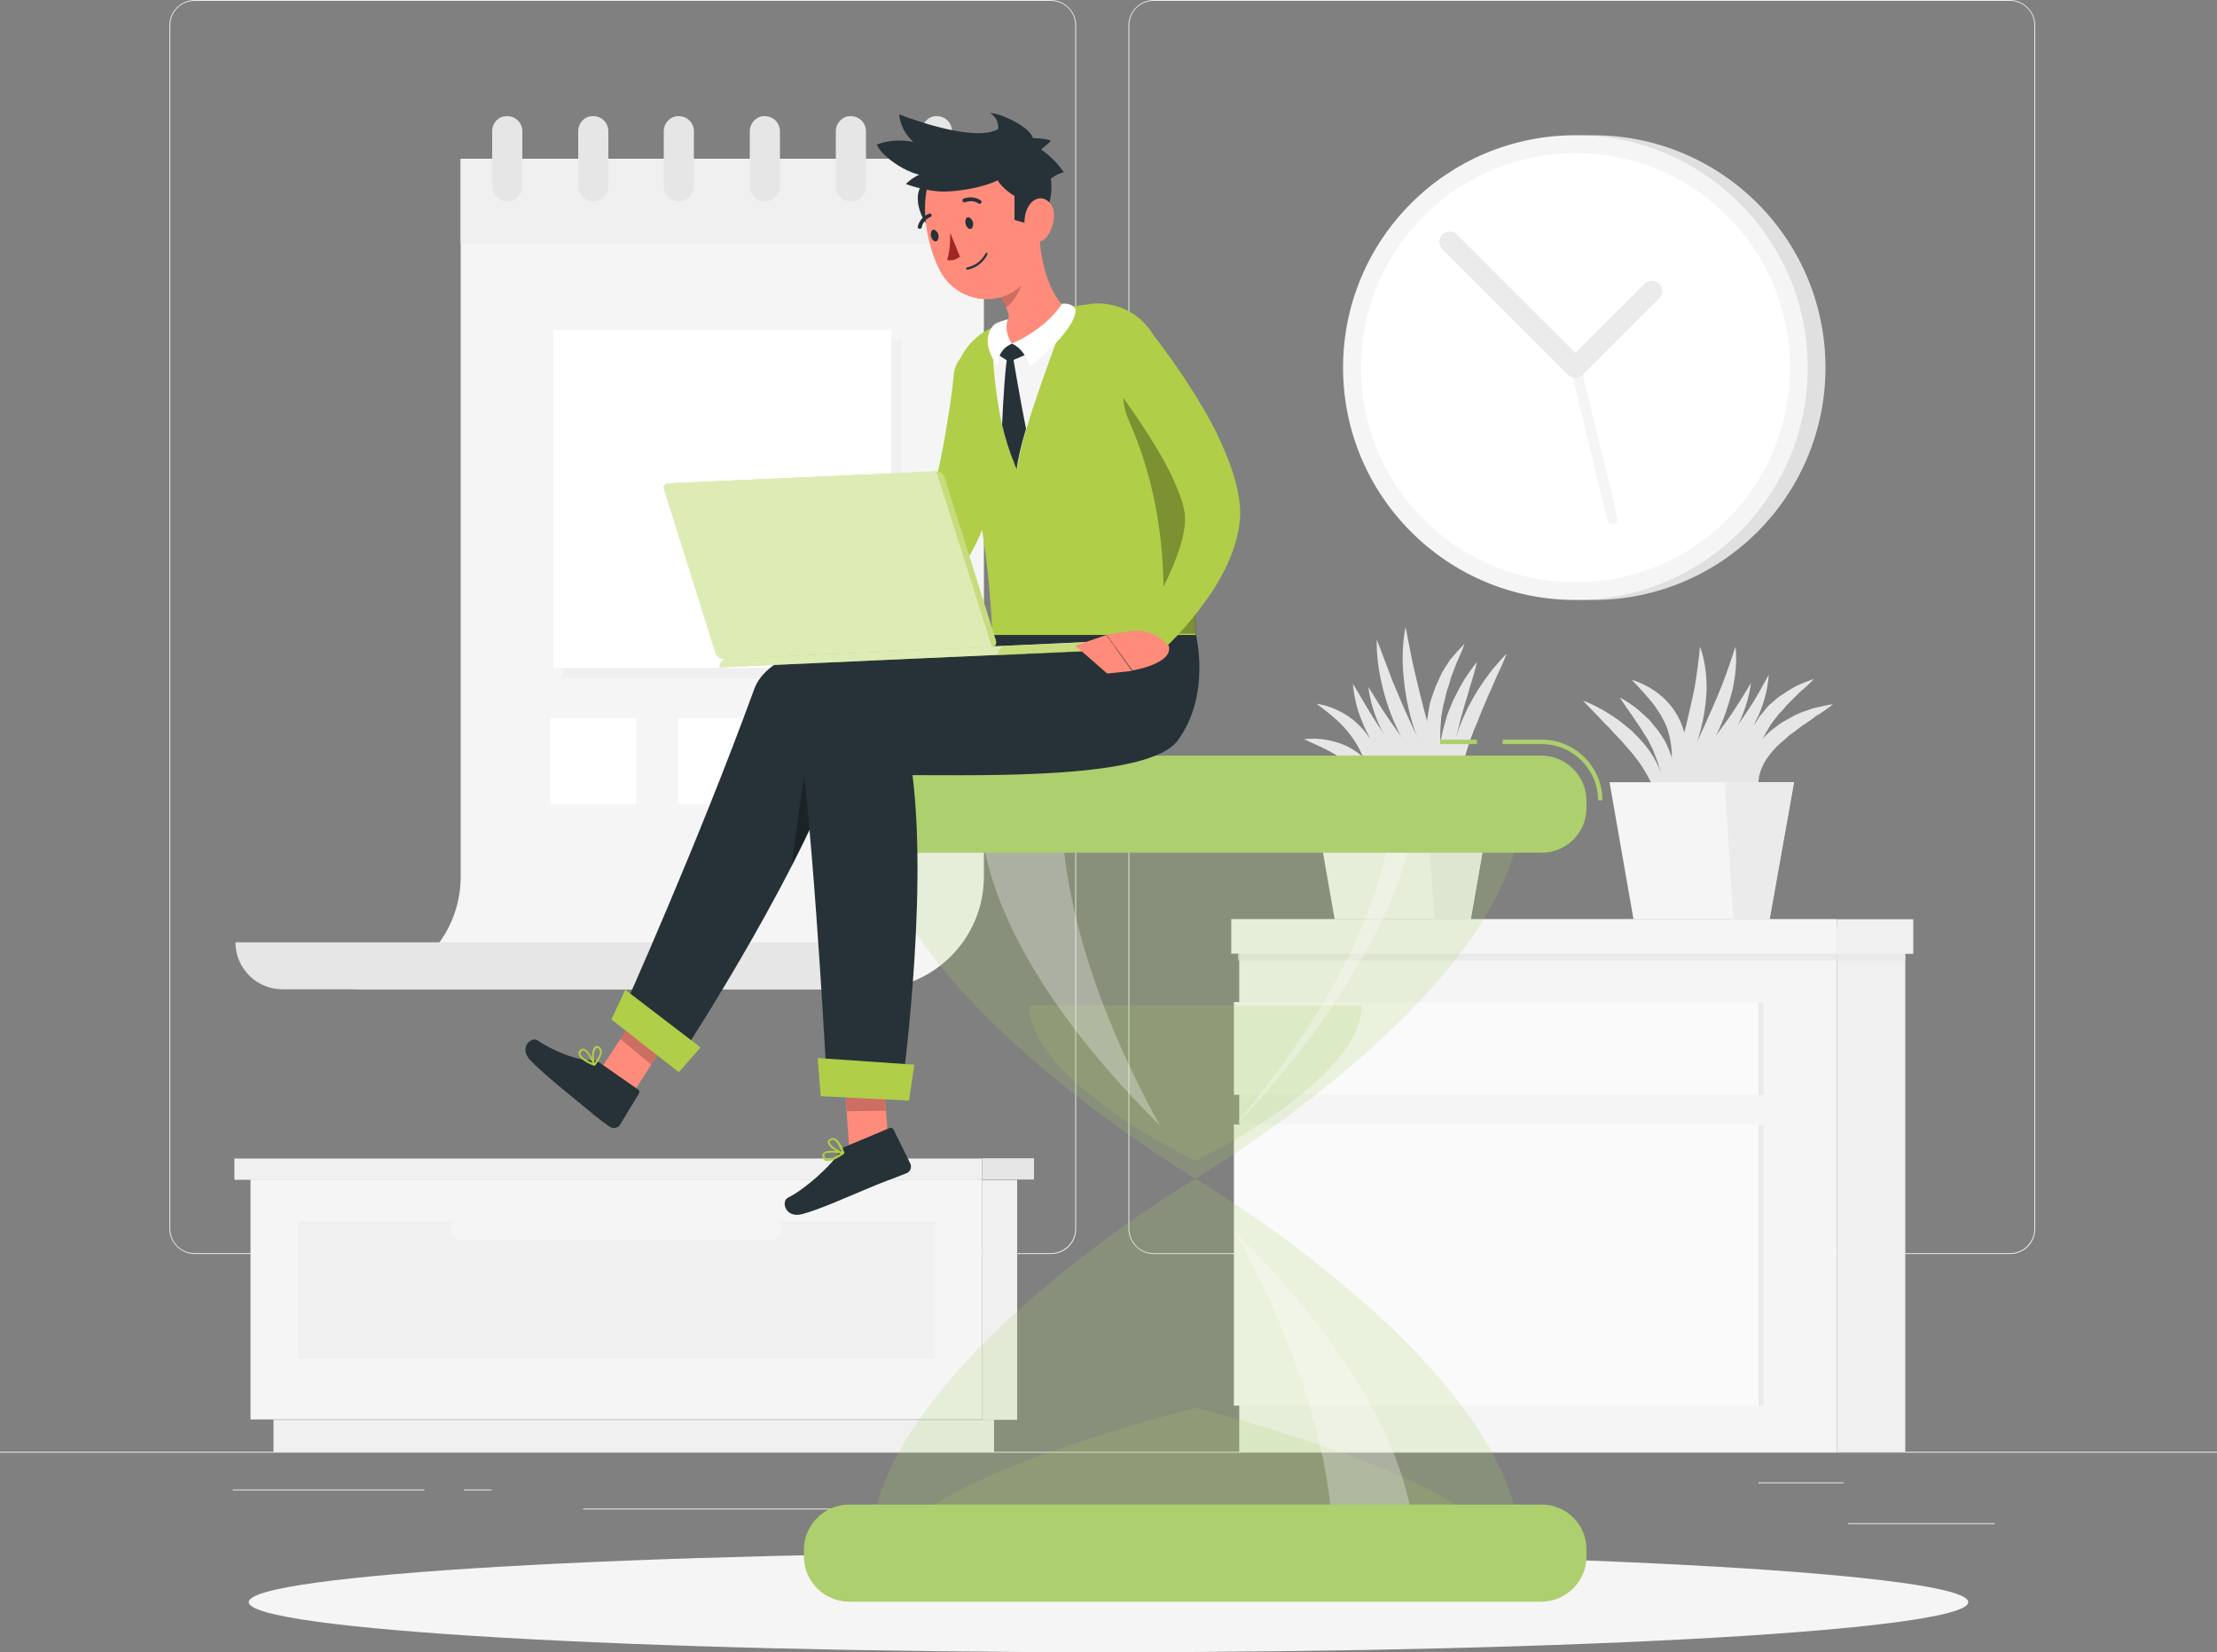 <svg width="479" height="357" viewBox="0 0 479 357" fill="none" xmlns="http://www.w3.org/2000/svg">
<rect x="0" y="0" width="479" height="357" fill="#808080" stroke="none"/>
<g clip-path="url(#clip0_8_342)">
<path d="M479 313.692H0V313.884H479V313.692Z" fill="#EBEBEB"/>
<path d="M431.004 329.118H399.294V329.31H431.004V329.118Z" fill="#EBEBEB"/>
<path d="M317.29 331.801H308.955V331.993H317.29V331.801Z" fill="#EBEBEB"/>
<path d="M398.336 320.304H379.943V320.495H398.336V320.304Z" fill="#EBEBEB"/>
<path d="M91.681 321.837H50.295V322.028H91.681V321.837Z" fill="#EBEBEB"/>
<path d="M106.242 321.837H100.207V322.028H106.242V321.837Z" fill="#EBEBEB"/>
<path d="M215.742 325.957H125.977V326.148H215.742V325.957Z" fill="#EBEBEB"/>
<path d="M227.046 270.96H42.056C39.086 270.96 36.596 268.469 36.596 265.498V5.461C36.596 2.491 39.086 0 42.056 0H227.046C230.016 0 232.507 2.491 232.507 5.461V265.498C232.507 268.564 230.112 270.96 227.046 270.96ZM42.056 0.192C39.182 0.192 36.787 2.491 36.787 5.461V265.498C36.787 268.373 39.086 270.768 42.056 270.768H227.046C229.92 270.768 232.315 268.469 232.315 265.498V5.461C232.315 2.587 230.016 0.192 227.046 0.192H42.056Z" fill="#EBEBEB"/>
<path d="M434.261 270.96H249.272C246.302 270.96 243.811 268.469 243.811 265.498V5.461C243.811 2.491 246.302 0 249.272 0H434.261C437.231 0 439.722 2.491 439.722 5.461V265.498C439.722 268.564 437.327 270.96 434.261 270.96ZM249.272 0.192C246.398 0.192 244.003 2.491 244.003 5.461V265.498C244.003 268.373 246.302 270.768 249.272 270.768H434.261C437.135 270.768 439.53 268.469 439.53 265.498V5.461C439.53 2.587 437.231 0.192 434.261 0.192H249.272Z" fill="#EBEBEB"/>
<path d="M344.209 129.635C371.934 129.635 394.409 107.157 394.409 79.429C394.409 51.701 371.934 29.223 344.209 29.223C316.485 29.223 294.01 51.701 294.01 79.429C294.01 107.157 316.485 129.635 344.209 129.635Z" fill="#E0E0E0"/>
<path d="M340.377 129.635C368.102 129.635 390.577 107.157 390.577 79.429C390.577 51.701 368.102 29.223 340.377 29.223C312.653 29.223 290.178 51.701 290.178 79.429C290.178 107.157 312.653 129.635 340.377 129.635Z" fill="#F5F5F5"/>
<path d="M373.189 112.245C391.297 94.135 391.297 64.773 373.189 46.663C355.082 28.553 325.724 28.553 307.617 46.663C289.509 64.773 289.509 94.135 307.617 112.245C325.724 130.355 355.082 130.355 373.189 112.245Z" fill="white"/>
<path d="M348.329 113.155C347.85 113.155 347.371 112.772 347.275 112.293L339.324 79.621C339.132 79.046 339.515 78.375 340.186 78.279C340.761 78.088 341.431 78.471 341.527 79.142L349.478 111.814C349.67 112.389 349.287 113.06 348.616 113.155C348.52 113.155 348.425 113.155 348.329 113.155Z" fill="#F5F5F5"/>
<path d="M340.377 81.633C339.803 81.633 339.228 81.441 338.749 80.962L311.637 53.847C310.775 52.985 310.775 51.547 311.637 50.685C312.5 49.823 313.937 49.823 314.799 50.685L340.377 76.267L355.322 61.321C356.184 60.458 357.621 60.458 358.484 61.321C359.346 62.183 359.346 63.62 358.484 64.482L342.006 80.962C341.527 81.441 340.952 81.633 340.377 81.633Z" fill="#EBEBEB"/>
<path d="M212.197 306.786H219.765V254.951H212.197V306.786Z" fill="#F0F0F0"/>
<path d="M59.094 313.779H214.77V306.785H59.094V313.779Z" fill="#F0F0F0"/>
<path d="M212.197 254.863H54.127V306.698H212.197V254.863Z" fill="#F5F5F5"/>
<path d="M202.042 263.965H64.378V293.572H202.042V263.965Z" fill="#F0F0F0"/>
<path d="M99.632 267.894H166.596C167.842 267.894 168.895 266.84 168.895 265.594V265.211C168.895 263.965 167.842 262.911 166.596 262.911H99.632C98.387 262.911 97.333 263.965 97.333 265.211V265.594C97.429 266.84 98.387 267.894 99.632 267.894Z" fill="#F5F5F5"/>
<path d="M50.65 254.922L212.168 254.922V250.323L50.65 250.323V254.922Z" fill="#F0F0F0"/>
<path d="M223.406 250.264H212.197V254.863H223.406V250.264Z" fill="#E6E6E6"/>
<path d="M411.653 200.154H396.899V313.692H411.653V200.154Z" fill="#F0F0F0"/>
<path d="M267.748 313.762H396.886V200.224H267.748V313.762Z" fill="#F5F5F5"/>
<path d="M266.594 303.723H379.925V242.977H266.594V303.723Z" fill="#FAFAFA"/>
<path d="M266.594 236.548H379.925V216.523H266.594V236.548Z" fill="#FAFAFA"/>
<path opacity="0.7" d="M380.997 243.078H379.943V303.824H380.997V243.078Z" fill="#E6E6E6"/>
<path opacity="0.7" d="M380.997 216.634H379.943V236.659H380.997V216.634Z" fill="#E6E6E6"/>
<path opacity="0.7" d="M411.653 204.944H267.474V207.531H411.653V204.944Z" fill="#E6E6E6"/>
<path d="M413.377 198.621H396.899V206.094H413.377V198.621Z" fill="#F0F0F0"/>
<path d="M266.024 206.058L396.887 206.058V198.584L266.024 198.584V206.058Z" fill="#F5F5F5"/>
<path d="M315.086 176.775C314.128 175.434 313.649 173.805 313.362 172.176C313.074 170.547 312.979 168.823 313.074 167.194C313.266 163.841 314.032 160.583 315.182 157.517C315.661 155.984 316.427 154.547 317.098 153.014C317.864 151.576 318.631 150.139 319.493 148.798C320.355 147.457 321.313 146.115 322.271 144.87C323.325 143.624 324.379 142.378 325.528 141.229C324.954 142.762 324.283 144.199 323.612 145.636C322.942 147.073 322.367 148.606 321.696 149.948L319.876 154.259L319.014 156.463L318.535 157.517L318.152 158.571C317.002 161.445 316.236 164.415 315.565 167.386C315.278 168.919 314.99 170.452 314.895 171.985C314.799 173.614 314.799 175.147 315.086 176.775Z" fill="#E6E6E6"/>
<path d="M296.501 179.267C296.597 176.775 296.405 174.476 295.926 172.368C295.447 170.26 294.489 168.344 293.148 166.811C291.807 165.278 290.082 163.936 288.071 162.787C286.155 161.637 283.951 160.775 281.748 159.721C284.239 159.433 286.729 159.721 289.124 160.487C290.37 160.87 291.519 161.445 292.573 162.116C293.627 162.787 294.681 163.649 295.543 164.703C297.267 166.715 298.321 169.398 298.417 171.985C298.513 174.667 297.842 177.254 296.501 179.267Z" fill="#E6E6E6"/>
<path d="M297.363 178.979C297.267 176.2 297.076 173.518 296.597 170.931C296.118 168.344 295.543 165.853 294.489 163.553C293.531 161.254 292.19 159.146 290.466 157.229C288.741 155.313 286.634 153.684 284.43 152.056C287.208 152.439 289.891 153.684 292.19 155.409C294.489 157.229 296.309 159.625 297.459 162.308C298.609 164.99 299.088 167.961 299.088 170.739C299.088 173.614 298.513 176.392 297.363 178.979Z" fill="#E6E6E6"/>
<path d="M313.841 174.093C311.733 171.41 310.009 168.44 308.572 165.374C307.135 162.308 305.985 159.05 305.027 155.792C304.069 152.535 303.494 149.085 303.207 145.732C302.92 142.283 303.015 138.833 303.686 135.48C304.357 138.833 304.931 142.091 305.698 145.349C306.464 148.606 307.231 151.768 308.093 154.93C308.955 158.092 309.913 161.254 310.871 164.415C311.925 167.577 312.883 170.835 313.841 174.093Z" fill="#E6E6E6"/>
<path d="M312.979 173.805C310.584 171.506 308.572 168.919 306.656 166.14C304.836 163.362 303.207 160.487 301.866 157.421C300.429 154.451 299.375 151.289 298.609 148.031C297.842 144.774 297.363 141.42 297.459 138.163C298.704 141.324 299.758 144.295 300.908 147.265C302.153 150.235 303.399 153.205 304.74 156.08C306.081 159.05 307.422 161.924 308.859 164.799C310.2 167.865 311.637 170.739 312.979 173.805Z" fill="#E6E6E6"/>
<path d="M316.523 176.871C313.841 175.53 311.35 173.613 309.147 171.601C306.847 169.589 304.836 167.386 303.015 164.894C301.099 162.499 299.567 159.816 298.225 157.134C296.884 154.355 296.022 151.385 295.639 148.415C297.267 151.002 298.704 153.493 300.429 155.888C302.057 158.283 303.782 160.679 305.506 162.978C307.231 165.278 309.051 167.577 310.967 169.877C312.787 172.272 314.703 174.476 316.523 176.871Z" fill="#E6E6E6"/>
<path d="M311.35 173.805C308.668 172.751 306.368 171.218 304.165 169.398C301.962 167.577 300.046 165.565 298.417 163.266C297.555 162.116 296.788 160.966 296.118 159.721C295.447 158.475 294.777 157.229 294.298 155.888C293.148 153.301 292.573 150.523 292.286 147.744C293.819 150.139 295.064 152.535 296.501 154.738C297.172 155.888 297.938 156.942 298.704 158.092C299.471 159.146 300.237 160.295 301.004 161.349C302.536 163.457 304.261 165.565 305.985 167.673C307.71 169.685 309.434 171.793 311.35 173.805Z" fill="#E6E6E6"/>
<path d="M315.469 175.53C314.224 174.763 313.266 173.422 312.595 172.081C311.925 170.739 311.446 169.206 311.254 167.769C310.775 164.799 310.871 161.733 311.542 158.762C311.829 157.325 312.308 155.888 312.691 154.451C313.266 153.11 313.745 151.672 314.416 150.427C315.086 149.085 315.757 147.84 316.523 146.594C317.385 145.349 318.152 144.199 319.11 143.049C318.822 144.486 318.343 145.828 317.96 147.265C317.481 148.606 317.194 150.043 316.715 151.385C316.332 152.726 315.948 154.068 315.565 155.409L315.086 157.421C314.895 158.092 314.703 158.762 314.607 159.433C314.032 162.116 313.745 164.799 313.745 167.577C313.745 168.919 313.841 170.26 314.128 171.601C314.32 172.847 314.703 174.188 315.469 175.53Z" fill="#E6E6E6"/>
<path d="M313.649 172.464C311.542 170.26 310.105 167.481 309.242 164.511C308.38 161.541 308.093 158.379 308.38 155.313C308.476 154.547 308.668 153.78 308.763 153.014L308.955 151.864L309.338 150.714C309.626 149.948 309.817 149.277 310.105 148.51C310.392 147.84 310.775 147.073 311.063 146.403L311.542 145.349L312.116 144.391L313.362 142.474C314.32 141.324 315.374 140.175 316.427 139.121C315.948 140.558 315.278 141.899 314.703 143.241L313.937 145.253L313.553 146.211L313.266 147.265C313.074 147.936 312.883 148.606 312.595 149.277L312.116 151.385L311.829 152.439L311.637 153.493C311.542 154.163 311.35 154.834 311.35 155.601C311.063 158.379 311.158 161.158 311.446 163.936C312.021 166.811 312.691 169.589 313.649 172.464Z" fill="#E6E6E6"/>
<path d="M309.626 171.218L295.83 159.05L297.938 175.626L309.626 171.218Z" fill="#E6E6E6"/>
<path d="M283.185 169.014H322.942L317.769 198.621H288.358L283.185 169.014Z" fill="#F5F5F5"/>
<path d="M307.997 169.014H322.942L317.769 198.621H309.913L307.997 169.014Z" fill="#EBEBEB"/>
<path d="M358.196 176.871C358.388 175.53 358.292 174.188 358.005 172.943C357.717 171.697 357.334 170.452 356.855 169.398C355.801 167.098 354.46 164.99 352.831 162.978C352.448 162.499 351.969 162.02 351.586 161.541C351.203 161.062 350.724 160.583 350.341 160.104C349.383 159.146 348.52 158.188 347.658 157.229C346.7 156.367 345.838 155.313 344.88 154.355C343.922 153.397 342.964 152.439 342.006 151.385C343.347 151.864 344.497 152.439 345.742 153.11C346.988 153.78 348.137 154.547 349.287 155.313C349.862 155.696 350.436 156.176 350.915 156.559C351.49 157.038 351.969 157.421 352.544 157.9C353.502 158.858 354.556 159.912 355.418 160.966C357.238 163.17 358.579 165.757 359.346 168.535C359.729 169.973 359.825 171.41 359.729 172.847C359.442 174.284 359.058 175.721 358.196 176.871Z" fill="#E6E6E6"/>
<path d="M380.518 172.847C379.56 171.985 378.793 170.835 378.314 169.589C378.027 168.919 378.027 168.248 377.931 167.577C377.931 167.194 377.931 166.907 377.931 166.523C377.931 166.14 377.931 165.853 378.027 165.469C378.506 162.691 380.134 160.2 382.05 158.379C382.529 157.9 383.104 157.517 383.583 157.134C384.158 156.75 384.637 156.271 385.212 155.984C385.787 155.696 386.361 155.313 386.936 155.026C387.224 154.834 387.511 154.738 387.798 154.547L388.661 154.163C389.235 153.876 389.81 153.684 390.481 153.493C391.056 153.301 391.63 153.014 392.301 152.918C393.546 152.63 394.792 152.343 396.037 152.151C394.983 153.014 394.025 153.684 392.972 154.355C392.397 154.643 391.918 155.026 391.439 155.409C390.96 155.792 390.481 156.08 389.906 156.463C388.852 157.134 387.99 157.9 387.032 158.571C386.553 158.858 386.074 159.337 385.691 159.721C385.212 160.104 384.733 160.487 384.35 160.87C382.721 162.403 381.284 164.224 380.518 166.236C380.326 166.715 380.23 167.29 380.039 167.769C380.039 168.344 379.847 168.919 379.943 169.398C379.943 170.452 380.134 171.601 380.518 172.847Z" fill="#E6E6E6"/>
<path d="M379.56 172.847C377.835 170.739 376.973 167.865 376.877 164.99C376.781 162.116 377.644 159.242 378.985 156.655L380.134 154.834C380.613 154.259 381.092 153.78 381.476 153.205L382.146 152.439L382.913 151.768C383.487 151.289 383.966 150.81 384.541 150.427C385.691 149.66 386.84 148.894 388.086 148.223C389.331 147.648 390.577 147.169 391.918 146.69C390.96 147.744 390.002 148.606 388.948 149.469C387.99 150.427 387.128 151.289 386.17 152.247C385.787 152.726 385.308 153.205 384.924 153.684L384.254 154.355L383.679 155.122C383.296 155.601 382.913 156.08 382.529 156.655L381.571 158.283C380.422 160.391 379.56 162.691 379.176 165.182C378.985 167.577 378.985 170.164 379.56 172.847Z" fill="#E6E6E6"/>
<path d="M359.346 174.188C360.112 171.218 360.974 168.344 361.837 165.565C362.699 162.691 363.465 159.912 364.232 157.038C364.902 154.163 365.573 151.385 366.148 148.51C366.627 145.636 367.01 142.762 367.297 139.696C368.351 142.57 368.734 145.732 368.734 148.798C368.638 151.864 368.159 154.93 367.393 157.9C366.627 160.87 365.573 163.745 364.232 166.523C362.89 169.206 361.358 171.889 359.346 174.188Z" fill="#E6E6E6"/>
<path d="M360.4 173.709C361.645 170.835 362.986 167.961 364.327 165.182C365.669 162.403 367.01 159.625 368.255 156.846C369.501 154.068 370.746 151.289 371.896 148.415C373.045 145.54 374.003 142.666 374.961 139.696C375.344 142.858 374.961 146.115 374.291 149.181C373.524 152.247 372.47 155.313 371.129 158.188C369.788 161.062 368.255 163.841 366.435 166.428C364.615 169.11 362.699 171.601 360.4 173.709Z" fill="#E6E6E6"/>
<path d="M356.472 177.35C358.292 174.763 360.304 172.368 362.22 169.973C364.136 167.577 366.052 165.182 367.872 162.787C369.692 160.391 371.512 157.9 373.333 155.409C375.057 152.918 376.686 150.331 378.314 147.552C377.931 150.714 376.877 153.78 375.536 156.655C374.099 159.529 372.375 162.212 370.459 164.703C368.543 167.194 366.339 169.494 364.04 171.697C361.741 173.805 359.25 175.817 356.472 177.35Z" fill="#E6E6E6"/>
<path d="M362.316 173.23C364.136 170.931 365.956 168.727 367.776 166.619C369.596 164.415 371.321 162.212 373.045 160.008C374.77 157.804 376.302 155.505 377.835 153.205C379.368 150.906 380.709 148.415 382.146 145.828C381.955 148.798 381.188 151.672 380.039 154.355C378.793 157.038 377.356 159.625 375.536 161.924C373.716 164.224 371.704 166.428 369.501 168.344C367.393 170.26 364.998 171.985 362.316 173.23Z" fill="#E6E6E6"/>
<path d="M357.621 175.913C358.771 173.709 359.154 171.41 359.058 169.206C358.963 167.002 358.292 164.895 357.43 162.787L357.142 162.02L356.759 161.254L355.993 159.721C355.322 158.762 354.747 157.709 354.077 156.75C353.406 155.792 352.736 154.738 352.065 153.78C351.394 152.822 350.628 151.768 349.957 150.714C351.107 151.289 352.065 151.96 353.119 152.726C354.173 153.493 355.035 154.355 355.993 155.217C356.472 155.601 356.855 156.176 357.238 156.655C357.621 157.134 358.1 157.613 358.484 158.188L359.537 159.816L360.016 160.679L360.4 161.541C361.453 163.936 362.028 166.715 361.645 169.398C361.166 171.985 359.825 174.476 357.621 175.913Z" fill="#E6E6E6"/>
<path d="M359.442 172.847C360.208 170.356 360.783 167.961 361.07 165.565C361.358 163.17 361.166 160.87 360.591 158.667C360.304 157.517 359.921 156.463 359.346 155.505C358.867 154.451 358.196 153.493 357.526 152.535C356.089 150.618 354.364 148.798 352.544 146.882C355.035 147.648 357.43 148.99 359.442 150.81C360.4 151.768 361.358 152.822 362.028 153.972C362.795 155.122 363.369 156.463 363.753 157.804C364.519 160.487 364.423 163.457 363.657 166.044C362.699 168.631 361.358 171.027 359.442 172.847Z" fill="#E6E6E6"/>
<path d="M364.136 170.548L379.081 156.176L378.506 170.26L364.136 170.548Z" fill="#E6E6E6"/>
<path d="M347.754 169.015H387.607L382.338 198.621H352.927L347.754 169.015Z" fill="#F5F5F5"/>
<path d="M372.662 169.015H387.607L382.338 198.621H374.482L372.662 169.015Z" fill="#EBEBEB"/>
<path d="M99.536 34.301V189.423C99.536 202.837 88.615 213.759 75.203 213.759H188.247C201.659 213.759 212.58 202.837 212.58 189.423V34.301H99.536Z" fill="#F5F5F5"/>
<path d="M194.761 73.585H121.762V146.594H194.761V73.585Z" fill="#F0F0F0"/>
<path d="M192.558 71.285H119.558V144.295H192.558V71.285Z" fill="white"/>
<path d="M137.473 155.217H118.888V173.805H137.473V155.217Z" fill="white"/>
<path d="M192.558 155.217H173.973V173.805H192.558V155.217Z" fill="white"/>
<path d="M165.063 155.217H146.478V173.805H165.063V155.217Z" fill="white"/>
<path d="M99.536 34.301V52.697H212.58V34.301H99.536Z" fill="#F0F0F0"/>
<path d="M106.338 28.361V40.242C106.338 42.062 107.775 43.499 109.595 43.499C111.415 43.499 112.852 42.062 112.852 40.242V28.361C112.852 26.54 111.415 25.103 109.595 25.103C107.775 25.007 106.338 26.54 106.338 28.361Z" fill="#E6E6E6"/>
<path d="M199.168 28.361V40.242C199.168 42.062 200.605 43.499 202.425 43.499C204.246 43.499 205.683 42.062 205.683 40.242V28.361C205.683 26.54 204.246 25.103 202.425 25.103C200.701 25.007 199.168 26.54 199.168 28.361Z" fill="#E6E6E6"/>
<path d="M180.583 28.361V40.242C180.583 42.062 182.02 43.499 183.84 43.499C185.66 43.499 187.097 42.062 187.097 40.242V28.361C187.097 26.54 185.66 25.103 183.84 25.103C182.116 25.007 180.583 26.54 180.583 28.361Z" fill="#E6E6E6"/>
<path d="M161.998 28.361V40.242C161.998 42.062 163.435 43.499 165.255 43.499C167.075 43.499 168.512 42.062 168.512 40.242V28.361C168.512 26.54 167.075 25.103 165.255 25.103C163.531 25.007 161.998 26.54 161.998 28.361Z" fill="#E6E6E6"/>
<path d="M143.413 28.361V40.242C143.413 42.062 144.85 43.499 146.67 43.499C148.49 43.499 149.927 42.062 149.927 40.242V28.361C149.927 26.54 148.49 25.103 146.67 25.103C144.945 25.007 143.413 26.54 143.413 28.361Z" fill="#E6E6E6"/>
<path d="M124.923 28.361V40.242C124.923 42.062 126.36 43.499 128.18 43.499C130.001 43.499 131.438 42.062 131.438 40.242V28.361C131.438 26.54 130.001 25.103 128.18 25.103C126.36 25.007 124.923 26.54 124.923 28.361Z" fill="#E6E6E6"/>
<path d="M178.092 203.603C178.092 209.256 182.691 213.759 188.247 213.759H178.092H61.025C55.372 213.759 50.87 209.16 50.87 203.603H178.092Z" fill="#E6E6E6"/>
<path d="M239.5 357C342.09 357 425.256 352.153 425.256 346.173C425.256 340.194 342.09 335.346 239.5 335.346C136.91 335.346 53.744 340.194 53.744 346.173C53.744 352.153 136.91 357 239.5 357Z" fill="#F5F5F5"/>
<path opacity="0.2" d="M258.277 254.671C258.277 254.671 187.864 296.254 187.864 335.634H328.69C328.69 296.254 258.277 254.671 258.277 254.671Z" fill="#AECF6D"/>
<path opacity="0.2" d="M258.277 304.207C258.277 304.207 193.229 320.303 193.229 335.538H323.229C323.229 320.399 258.277 304.207 258.277 304.207Z" fill="#AECF6D"/>
<path opacity="0.3" d="M266.803 266.169C280.023 279.2 305.698 307.944 305.698 335.634H288.071C288.071 307.944 274.084 279.104 266.803 266.169Z" fill="white"/>
<path opacity="0.2" d="M258.277 254.671C258.277 254.671 187.864 213.089 187.864 173.709H328.69C328.69 213.089 258.277 254.671 258.277 254.671Z" fill="#AECF6D"/>
<path opacity="0.2" d="M258.277 250.839C258.277 250.839 222.352 233.593 222.352 217.208H294.202C294.202 233.593 258.277 250.839 258.277 250.839Z" fill="#AECF6D"/>
<path opacity="0.3" d="M250.613 243.174C237.392 230.143 211.718 201.399 211.718 173.709H229.345C229.249 201.399 243.332 230.143 250.613 243.174Z" fill="white"/>
<path opacity="0.3" d="M266.803 243.174C280.023 230.143 305.027 198.046 305.698 173.709H301.004C298.8 203.316 277.245 230.622 266.803 243.174Z" fill="white"/>
<path d="M319.11 159.816H311.158V160.775H319.11V159.816Z" fill="#AECF6D"/>
<path d="M346.221 172.943H345.263C345.263 166.236 339.803 160.775 333.097 160.775H324.666V159.816H333.097C340.282 159.816 346.221 165.661 346.221 172.943Z" fill="#AECF6D"/>
<path d="M333.097 184.249H183.457C178.092 184.249 173.685 179.841 173.685 174.476V173.039C173.685 167.673 178.092 163.266 183.457 163.266H333.001C338.366 163.266 342.772 167.673 342.772 173.039V174.476C342.868 179.841 338.461 184.249 333.097 184.249Z" fill="#AECF6D"/>
<path d="M333.097 325.094H183.457C178.092 325.094 173.685 329.502 173.685 334.867V336.304C173.685 341.67 178.092 346.077 183.457 346.077H333.001C338.366 346.077 342.772 341.67 342.772 336.304V334.867C342.868 329.502 338.461 325.094 333.097 325.094Z" fill="#AECF6D"/>
<path d="M134.791 239.15L128.276 233.305L139.389 216.346L145.903 222.095L134.791 239.15Z" fill="#FF8B7B"/>
<path d="M129.617 229.664L137.856 235.413C138.144 235.605 138.239 235.988 138.048 236.275L133.928 243.078C133.545 243.749 132.396 243.94 131.725 243.461C128.851 241.449 127.797 240.395 124.348 237.617C122.241 235.892 117.163 231.772 114.577 229.089C111.99 226.407 114.768 223.915 116.11 224.778C119.271 226.981 124.827 229.281 128.085 229.089C128.659 229.185 129.234 229.377 129.617 229.664Z" fill="#263238"/>
<path opacity="0.2" d="M145.903 222.095L139.389 216.346L134.024 224.49L140.73 230.047L145.903 222.095Z" fill="black"/>
<path d="M211.91 137.109C211.91 137.109 168.321 134.138 162.956 148.894C150.693 182.524 134.695 218.071 134.695 218.071L147.628 227.365C147.628 227.365 174.835 185.878 183.074 159.146C199.839 163.17 230.112 166.715 239.883 155.505C248.218 145.923 241.991 137.013 241.991 137.013H211.91V137.109Z" fill="#263238"/>
<path opacity="0.3" d="M174.643 163.266C173.59 167.386 172.057 179.075 171.099 186.932C173.206 182.812 175.218 178.692 177.038 174.572L174.643 163.266Z" fill="black"/>
<path d="M146.67 231.676L132.108 220.275L135.078 213.855L151.364 226.311L146.67 231.676Z" fill="#B0CE47"/>
<path d="M126.169 229.185C126.839 229.664 127.701 230.047 128.276 230.239C128.372 230.239 128.468 230.239 128.468 230.239C128.564 230.143 128.564 230.047 128.564 230.047C128.468 229.76 127.318 226.886 126.169 226.598C125.881 226.502 125.69 226.598 125.402 226.79C125.019 227.077 124.923 227.461 125.019 227.844C125.115 228.323 125.594 228.802 126.169 229.185ZM127.989 229.664C126.456 228.994 125.594 228.323 125.402 227.748C125.402 227.461 125.498 227.269 125.69 227.077C125.785 226.981 125.881 226.981 126.073 226.981C126.743 227.077 127.51 228.514 127.989 229.664Z" fill="#B0CE47"/>
<path d="M128.276 230.239C128.468 230.239 128.468 230.239 128.564 230.239C128.659 230.143 130.288 228.131 130.001 226.886C129.905 226.598 129.713 226.311 129.426 226.119C129.043 225.928 128.755 225.928 128.468 226.215C127.701 226.886 127.797 229.185 128.276 230.239ZM129.33 226.598C129.426 226.694 129.522 226.79 129.617 226.981C129.809 227.748 128.947 228.994 128.468 229.664C128.18 228.706 128.276 226.981 128.755 226.598C128.851 226.407 128.947 226.407 129.33 226.598C129.33 226.502 129.234 226.502 129.33 226.598Z" fill="#B0CE47"/>
<path d="M192.079 249.21L183.649 250.839L182.116 228.419L190.642 228.706L192.079 249.21Z" fill="#FF8B7B"/>
<path d="M182.595 247.773L192.175 243.749C192.558 243.557 192.845 243.749 193.037 244.036L196.677 251.414C197.061 252.18 196.677 253.234 195.815 253.522C192.462 254.863 190.834 255.342 186.618 257.163C184.032 258.217 177.038 261.378 173.302 262.337C169.662 263.295 168.704 259.558 170.237 258.791C173.781 257.067 179.721 251.797 181.349 248.923C181.637 248.444 182.02 247.965 182.595 247.773Z" fill="#263238"/>
<path d="M180.2 250.552C180.966 250.264 181.828 249.689 182.307 249.306C182.403 249.21 182.403 249.21 182.403 249.114C182.403 249.019 182.307 248.923 182.212 248.923C181.828 248.827 178.763 248.252 177.901 249.114C177.709 249.306 177.613 249.593 177.709 249.881C177.805 250.36 177.996 250.743 178.38 250.839C178.859 250.935 179.529 250.839 180.2 250.552ZM181.637 249.21C180.2 250.168 179.146 250.552 178.571 250.36C178.38 250.264 178.188 250.072 178.092 249.689C178.092 249.498 178.092 249.402 178.188 249.306C178.667 248.923 180.391 249.019 181.637 249.21Z" fill="#B0CE47"/>
<path d="M182.307 249.306C182.403 249.21 182.499 249.114 182.403 249.018C182.403 248.923 181.541 246.336 180.296 245.952C180.008 245.857 179.625 245.857 179.338 246.048C178.954 246.24 178.763 246.623 178.859 246.911C179.05 247.965 181.062 249.114 182.116 249.306C182.212 249.306 182.212 249.306 182.307 249.306ZM179.625 246.336C179.817 246.24 179.912 246.24 180.104 246.336C180.87 246.623 181.445 247.965 181.828 248.827C180.87 248.539 179.433 247.485 179.242 246.815C179.242 246.719 179.242 246.527 179.625 246.336Z" fill="#B0CE47"/>
<path opacity="0.2" d="M190.642 228.706L182.116 228.419L182.978 240.108L191.408 240.012L190.642 228.706Z" fill="black"/>
<path d="M233.177 137.109C233.177 137.109 170.907 142.953 173.111 161.733C176.368 188.752 178.763 236.18 178.763 236.18L194.666 236.85C194.666 236.85 200.605 195.171 197.156 167.481C213.251 167.481 248.314 168.344 254.445 160.008C261.726 150.139 258.373 137.109 258.373 137.109H233.177Z" fill="#263238"/>
<path d="M196.39 237.808L177.326 236.85L176.655 228.61L197.54 230.047L196.39 237.808Z" fill="#B0CE47"/>
<path d="M219.286 82.208C219.19 83.932 218.999 85.465 218.807 87.094C218.616 88.723 218.424 90.256 218.137 91.789C217.658 94.951 217.083 98.113 216.316 101.275C215.55 104.436 214.688 107.598 213.634 110.76C212.484 113.922 211.239 117.084 209.323 120.341C208.365 121.97 207.12 123.599 205.491 125.228C205.012 125.611 204.629 125.994 204.246 126.282C203.862 126.569 203.479 126.857 203.096 127.144C202.33 127.719 201.467 128.198 200.701 128.677C197.54 130.402 194.378 131.647 191.121 132.605C189.492 133.085 187.96 133.468 186.331 133.851C184.702 134.234 183.17 134.522 181.541 134.713C178.38 135.192 175.218 135.576 171.961 135.672C170.141 135.767 168.608 134.33 168.608 132.51C168.512 130.977 169.47 129.731 170.811 129.252H170.907C176.464 127.432 182.212 125.419 187.385 122.928C189.971 121.683 192.462 120.437 194.474 118.904C194.953 118.521 195.432 118.138 195.911 117.754C196.103 117.563 196.39 117.371 196.486 117.18C196.677 116.988 196.869 116.796 196.965 116.7C197.444 116.126 198.019 115.263 198.593 114.209C199.647 112.101 200.605 109.514 201.372 106.832C202.138 104.149 202.809 101.37 203.383 98.496C203.958 95.622 204.437 92.747 204.916 89.777C205.395 86.903 205.778 83.837 206.066 81.058V80.866C206.449 77.225 209.802 74.638 213.347 75.118C217.083 75.597 219.574 78.758 219.286 82.208Z" fill="#B0CE47"/>
<path d="M172.248 127.527L167.458 127.815L171.29 136.63C171.29 136.63 179.625 136.438 179.433 132.318L177.901 130.402C176.655 128.677 174.548 127.623 172.248 127.527Z" fill="#FF8B7B"/>
<path d="M162.189 128.486L166.405 136.63H171.29L167.458 127.815L162.189 128.486Z" fill="#FF8B7B"/>
<path d="M218.616 68.698L227.908 66.782L235.285 65.728C236.339 65.536 237.392 65.536 238.446 65.632C244.194 66.111 249.08 70.135 250.613 75.788C252.433 82.495 254.157 90.735 255.403 98.017C257.223 108.173 258.085 123.407 258.277 137.204H214.4C213.442 112.197 208.078 96.005 206.353 86.04C205.204 79.812 208.365 73.585 214.113 70.902L218.616 68.698Z" fill="#B0CE47"/>
<path d="M214.4 74.159C214.496 78.279 215.358 92.939 219.765 101.275C220.532 93.418 229.824 69.656 229.824 69.656L214.4 74.159Z" fill="#F5F5F5"/>
<path opacity="0.3" d="M256.457 104.82C256.457 104.628 256.457 104.532 256.361 104.341C256.361 104.149 256.265 103.861 256.265 103.67C256.265 103.287 256.169 102.903 256.073 102.52C256.073 102.137 255.978 101.849 255.978 101.466C255.978 101.179 255.882 100.795 255.786 100.508C255.786 100.221 255.69 99.933 255.69 99.742C255.594 99.167 255.499 98.496 255.403 97.921C255.115 96.101 254.732 94.28 254.349 92.364C254.349 92.268 254.349 92.268 254.349 92.172C253.966 90.256 253.583 88.436 253.199 86.519V86.424C253.008 85.657 252.816 84.795 252.72 84.028C252.625 83.741 252.625 83.453 252.529 83.166C252.433 82.687 252.337 82.112 252.146 81.633C252.05 81.25 251.954 80.866 251.858 80.483C251.858 80.387 251.858 80.291 251.762 80.196C251.379 78.663 250.996 77.034 250.613 75.597L243.907 72.052C244.673 75.022 245.44 78.184 246.11 81.537C245.248 82.016 244.577 82.495 243.907 83.07C242.278 84.507 242.374 87.477 244.003 91.118C248.505 101.275 250.804 112.293 251.283 123.407C251.475 127.911 251.571 132.51 251.667 136.917H258.373C258.181 126.186 257.606 114.305 256.457 104.82Z" fill="black"/>
<path d="M224.459 50.206L220.723 55.955L215.646 63.812C216.029 64.003 216.795 65.249 217.179 66.111C218.137 68.027 218.903 69.369 214.975 72.052C214.113 72.626 214.113 73.585 214.305 74.543C214.496 75.788 215.263 77.034 219.478 76.267C224.459 75.405 227.717 72.818 230.207 70.327C231.644 68.89 231.261 67.836 229.92 66.398C225.992 62.183 224.843 55.572 224.459 50.206Z" fill="#FF8B7B"/>
<path d="M215.358 76.459L218.041 78.184L222.448 76.267C221.394 75.309 220.148 74.447 218.52 74.255C217.37 74.638 216.316 75.501 215.358 76.459Z" fill="#263238"/>
<path d="M218.616 74.255C220.627 75.118 221.681 76.938 222.543 79.142C222.543 79.142 232.219 71.764 232.411 66.973C231.932 65.345 229.441 65.632 229.441 65.632C229.441 65.632 226.567 70.71 218.616 74.255Z" fill="white"/>
<path d="M218.616 74.255C216.604 75.118 215.55 76.842 215.55 79.046C215.55 79.046 211.239 73.968 214.784 70.135C215.55 69.56 217.753 68.986 217.753 68.986C217.753 68.986 216.7 71.189 218.616 74.255Z" fill="white"/>
<path d="M218.903 77.321C218.903 77.321 218.137 77.321 217.658 77.321C217.274 77.992 216.7 86.998 216.508 91.789C217.179 94.663 218.041 97.538 219.095 99.933V100.029C219.19 100.221 219.19 100.316 219.286 100.508C219.382 100.795 219.574 101.083 219.669 101.37C219.861 99.358 220.627 96.196 221.681 92.651C220.532 86.998 218.903 77.321 218.903 77.321Z" fill="#263238"/>
<path opacity="0.2" d="M216.795 61.8L219.957 56.242C220.053 56.338 220.053 56.53 220.148 56.721C220.436 57.296 220.627 58.063 220.819 58.829C221.394 61.321 219.478 64.866 217.37 66.494C217.274 66.303 217.179 66.207 217.083 66.015C216.7 65.249 216.029 64.099 215.646 63.812L215.55 63.716L216.795 61.8Z" fill="black"/>
<path d="M201.467 49.823C200.701 46.374 206.162 41.679 206.162 41.679L199.743 39.475C196.869 41.583 198.689 47.523 201.467 49.823Z" fill="#263238"/>
<path d="M223.118 40.05C224.651 48.577 225.896 53.464 222.831 58.925C218.137 67.165 206.928 66.111 203 58.35C199.456 51.356 197.54 38.613 204.82 33.056C211.91 27.498 221.585 31.523 223.118 40.05Z" fill="#FF8B7B"/>
<path d="M223.214 48.673L219.19 47.523V42.349C219.19 42.349 214.113 39.475 214.879 35.834C215.263 33.439 216.508 29.894 216.508 29.894C216.508 29.894 224.555 29.415 227.046 30.373C226.663 30.948 224.938 32.289 224.938 32.289C224.938 32.289 228.1 34.397 229.824 37.271C228.579 37.367 227.046 38.613 227.046 38.613C227.046 38.613 228.196 45.799 223.214 48.673Z" fill="#263238"/>
<path d="M213.921 24.432C216.891 26.253 215.167 29.702 215.167 29.702L223.118 29.894C222.735 27.403 215.837 24.337 213.921 24.432Z" fill="#263238"/>
<path d="M217.083 37.655C216.508 39.283 210.089 41.2 204.246 41.391C200.318 41.487 195.719 39.763 195.719 39.763C195.719 39.763 196.773 38.613 198.593 37.75C195.049 36.888 190.546 33.726 189.397 31.235C192.558 30.085 195.049 30.277 197.348 30.66C194.378 28.073 194.282 24.72 194.282 24.72C194.282 24.72 209.227 30.66 215.071 28.169C221.298 25.486 226.088 30.469 221.969 34.397C217.849 38.23 217.083 37.655 217.083 37.655Z" fill="#263238"/>
<path d="M227.717 46.182C227.812 48.194 227.046 50.11 225.992 51.356C224.459 53.176 222.064 51.739 221.49 49.44C221.011 47.332 221.681 44.17 223.693 43.116C225.609 42.158 227.621 43.883 227.717 46.182Z" fill="#FF8B7B"/>
<path d="M210.185 47.907C210.377 48.577 210.185 49.248 209.802 49.44C209.419 49.631 208.844 49.152 208.652 48.481C208.461 47.811 208.652 47.14 209.036 46.949C209.419 46.853 209.898 47.236 210.185 47.907Z" fill="#263238"/>
<path d="M202.713 50.589C202.904 51.26 202.713 51.931 202.33 52.122C201.946 52.314 201.372 51.835 201.18 51.164C200.988 50.493 201.18 49.823 201.563 49.631C201.946 49.535 202.521 50.014 202.713 50.589Z" fill="#263238"/>
<path d="M205.299 50.302C205.299 50.302 205.395 54.039 204.629 56.147C205.97 56.626 207.407 55.476 207.407 55.476L205.299 50.302Z" fill="#A02724"/>
<path d="M209.802 58.063C212.389 57.2 213.347 54.997 213.347 54.901C213.347 54.805 213.347 54.709 213.251 54.614C213.155 54.614 213.059 54.614 212.963 54.709C212.963 54.709 211.91 57.2 208.94 57.775C208.844 57.775 208.748 57.871 208.748 58.063C208.748 58.159 208.844 58.254 209.036 58.254C209.323 58.254 209.515 58.159 209.802 58.063Z" fill="#263238"/>
<path d="M211.814 43.978C211.91 43.978 211.91 43.883 212.005 43.883C212.101 43.691 212.101 43.403 211.91 43.308C209.994 42.062 208.269 42.924 208.173 42.924C207.982 43.02 207.886 43.308 207.982 43.499C208.078 43.691 208.365 43.787 208.557 43.691C208.652 43.691 209.994 43.02 211.431 43.978C211.526 44.074 211.622 44.074 211.814 43.978Z" fill="#263238"/>
<path d="M201.276 46.565C201.276 46.469 201.276 46.469 201.276 46.374C201.18 46.182 200.988 46.086 200.701 46.182C198.593 47.044 198.306 48.961 198.306 48.961C198.21 49.152 198.402 49.44 198.689 49.44C198.881 49.44 199.168 49.344 199.168 49.056C199.168 48.961 199.456 47.523 201.084 46.853C201.18 46.853 201.276 46.757 201.276 46.565Z" fill="#263238"/>
<path d="M248.601 71.668C249.655 73.01 250.613 74.159 251.475 75.405C252.433 76.651 253.295 77.896 254.157 79.142C255.978 81.729 257.606 84.316 259.235 86.998C260.863 89.681 262.396 92.46 263.737 95.43C265.079 98.4 266.324 101.466 267.186 105.011C267.569 106.832 267.953 108.652 267.953 110.856C267.953 112.964 267.569 114.88 267.09 116.701C266.132 120.246 264.6 123.312 262.971 126.09C262.109 127.527 261.247 128.869 260.289 130.114C259.331 131.456 258.373 132.701 257.415 133.851C255.403 136.342 253.295 138.546 250.9 140.75C249.559 141.995 247.451 141.899 246.302 140.558C245.344 139.504 245.152 137.875 245.919 136.63L246.014 136.534C248.888 131.647 251.762 126.473 253.774 121.491C254.732 119 255.594 116.413 255.882 114.114C256.073 112.964 256.073 111.91 255.978 111.048C255.882 110.281 255.69 109.227 255.307 108.077C254.541 105.874 253.487 103.382 252.241 100.987C250.996 98.592 249.559 96.197 248.026 93.801C246.493 91.406 244.865 89.01 243.236 86.711L240.745 83.166C239.883 82.016 239.021 80.771 238.255 79.812L238.159 79.717C235.955 76.842 236.53 72.722 239.404 70.519C242.374 68.411 246.398 68.89 248.601 71.668Z" fill="#B0CE47"/>
<path d="M157.304 142.283L238.829 138.546C239.883 138.45 240.841 139.312 240.841 140.366L155.483 144.199C155.388 143.241 156.25 142.379 157.304 142.283Z" fill="#B0CE47"/>
<g opacity="0.6">
<path d="M157.304 142.283L238.829 138.546C239.883 138.45 240.841 139.312 240.841 140.366L155.483 144.199C155.388 143.241 156.25 142.379 157.304 142.283Z" fill="white"/>
</g>
<path d="M144.371 104.436L202.33 101.849C203 101.849 203.767 102.329 204.054 103.095L215.167 138.45C215.358 139.121 214.975 139.792 214.305 139.792L156.346 142.378C155.675 142.378 154.909 141.899 154.621 141.133L143.508 105.778C143.221 105.107 143.604 104.532 144.371 104.436Z" fill="#B0CE47"/>
<path opacity="0.6" d="M144.371 104.436L202.33 101.849C203 101.849 203.767 102.329 204.054 103.095L215.167 138.45C215.358 139.121 214.975 139.792 214.305 139.792L156.346 142.378C155.675 142.378 154.909 141.899 154.621 141.133L143.508 105.778C143.221 105.107 143.604 104.532 144.371 104.436Z" fill="white"/>
<path opacity="0.5" d="M204.054 103.095L215.167 138.45C215.358 139.121 214.975 139.792 214.305 139.792L202.33 101.945C203.096 101.85 203.767 102.329 204.054 103.095Z" fill="#B0CE47"/>
<path opacity="0.5" d="M217.37 139.6L238.829 138.642C239.883 138.546 240.841 139.408 240.841 140.462L215.55 141.612C215.454 140.558 216.316 139.6 217.37 139.6Z" fill="#B0CE47"/>
<path d="M244.482 136.342L239.021 137.109L244.673 144.87C244.673 144.87 253.583 143.432 252.529 139.504L250.613 137.875C248.984 136.63 246.781 136.055 244.482 136.342Z" fill="#FF8B7B"/>
<path d="M232.315 139.504L239.213 145.54L244.577 144.965L239.021 137.205L232.315 139.504Z" fill="#FF8B7B"/>
</g>
<defs>
<clipPath id="clip0_8_342">
<rect width="479" height="357" fill="white"/>
</clipPath>
</defs>
</svg>
